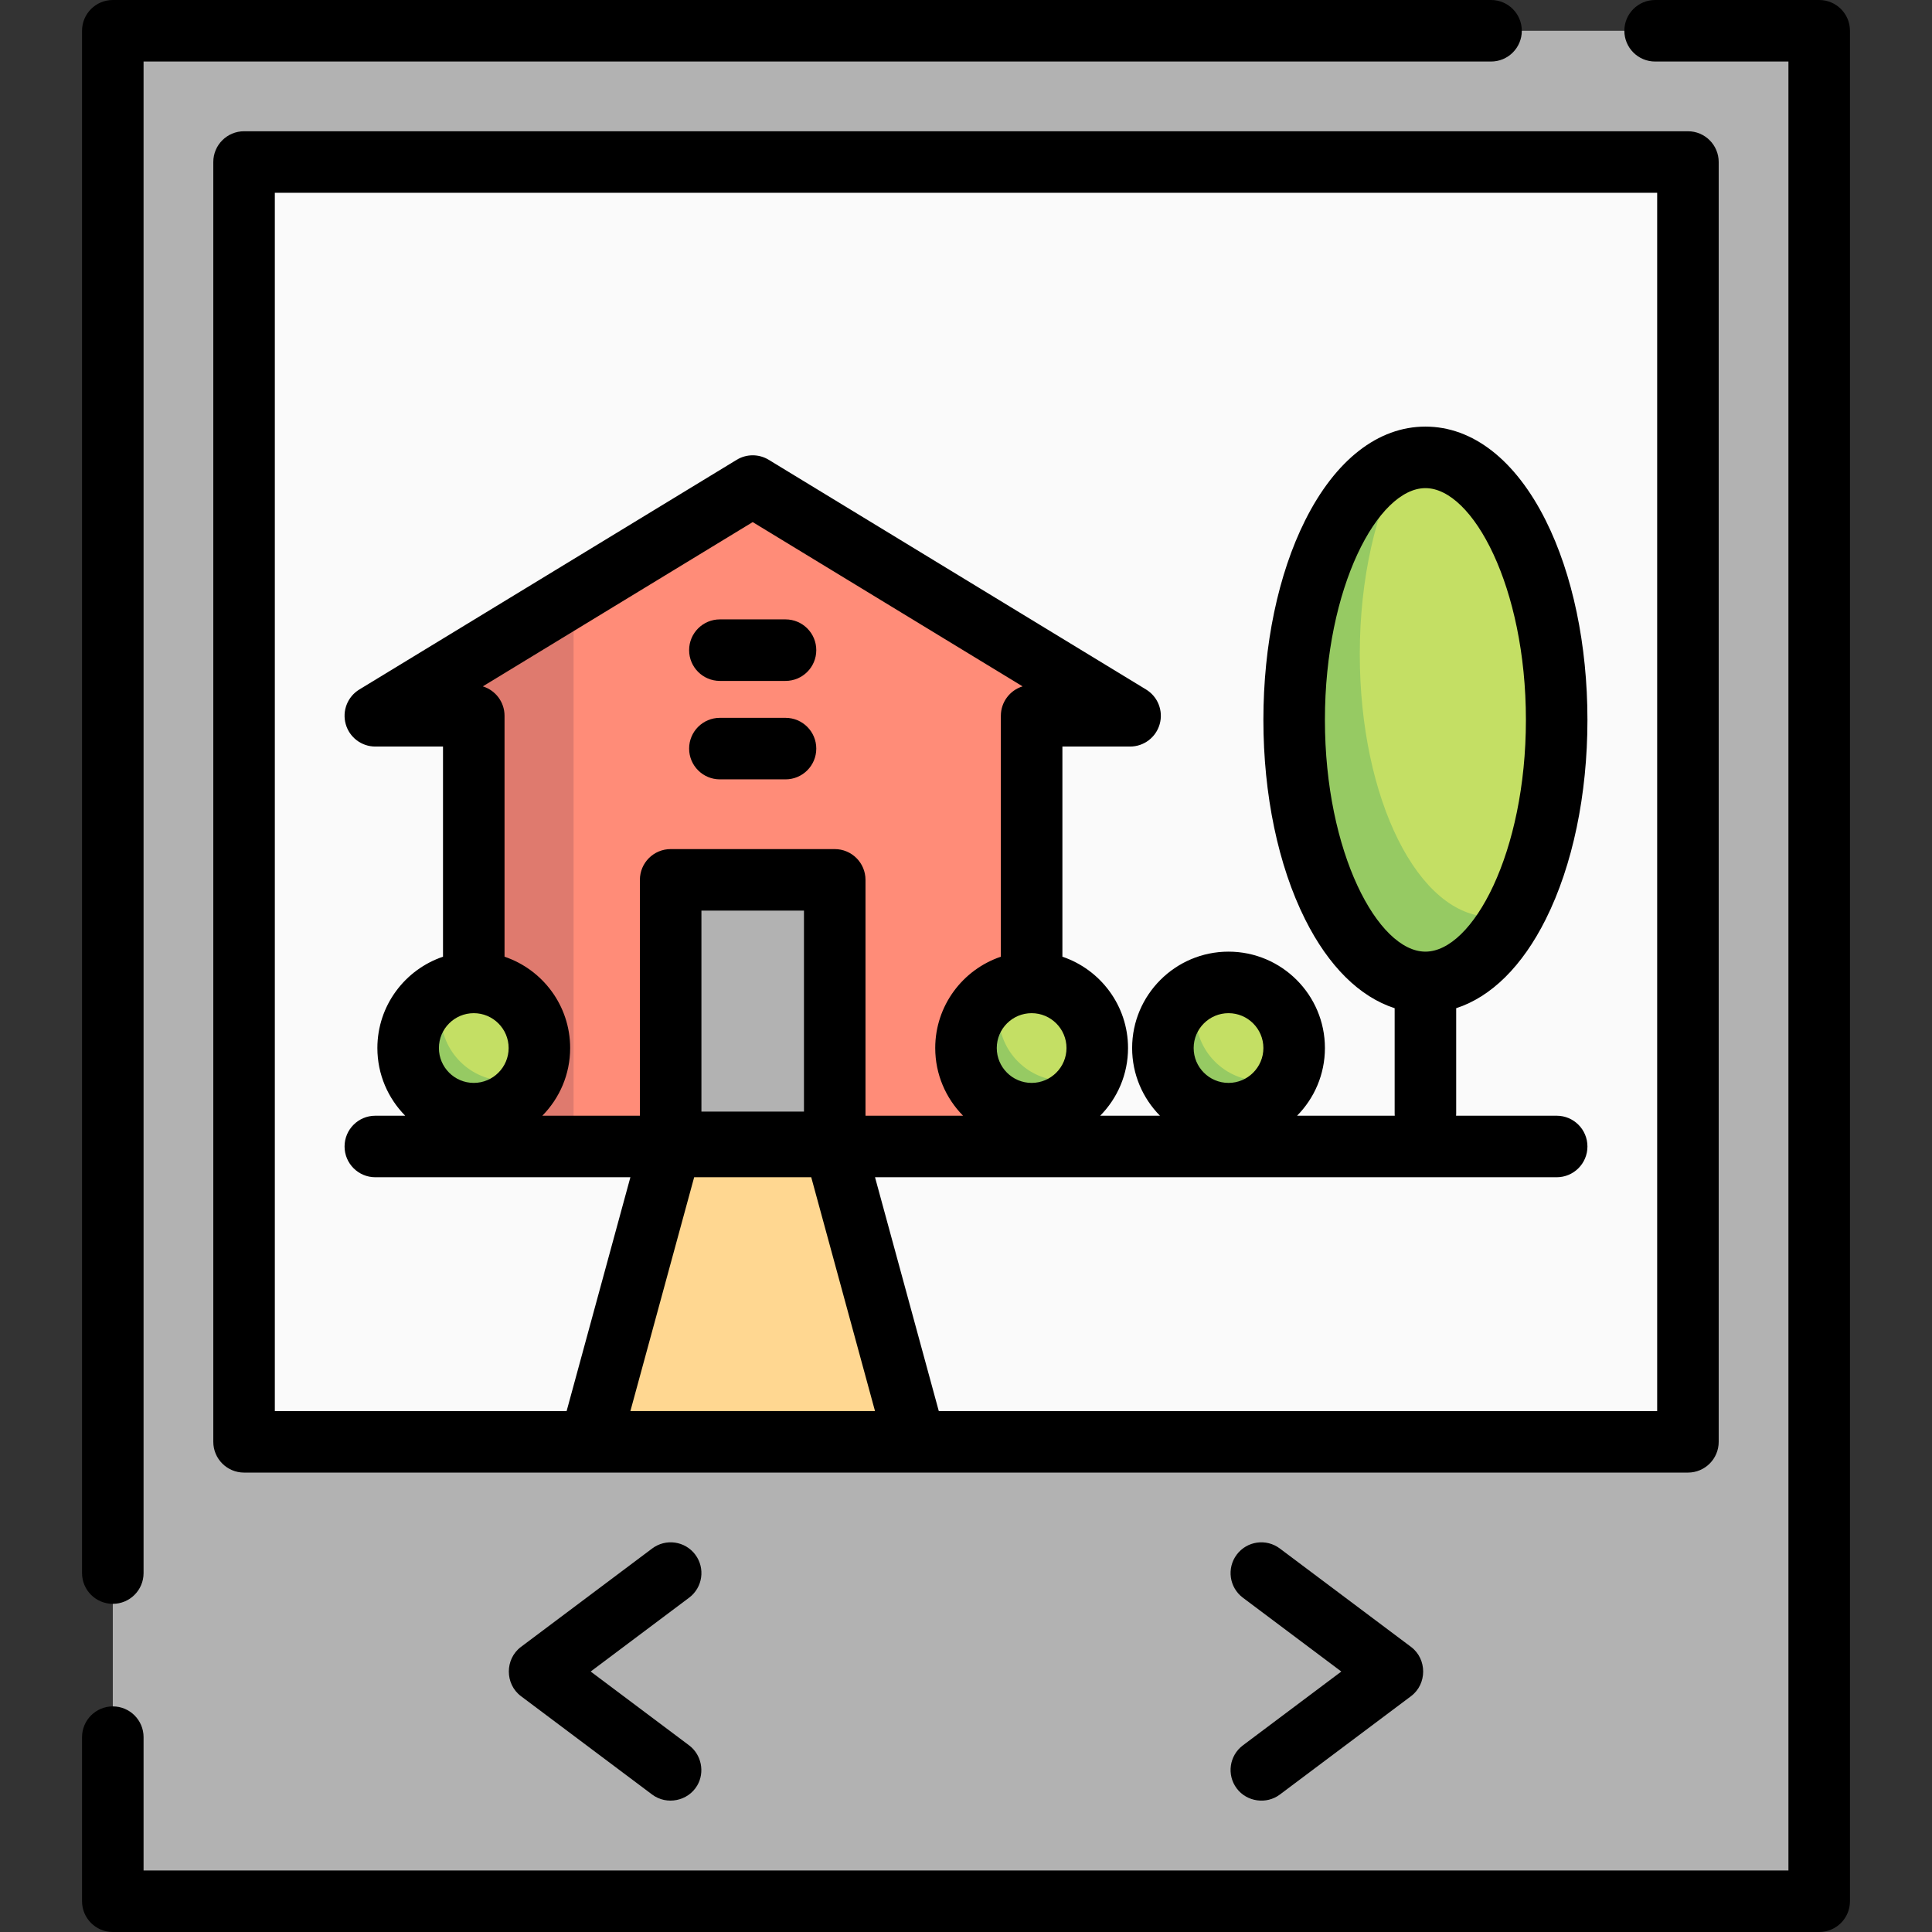 <?xml version="1.0" encoding="iso-8859-1"?>
<!-- Generator: Adobe Illustrator 19.0.0, SVG Export Plug-In . SVG Version: 6.00 Build 0)  -->
<svg version="1.1" id="Layer_1" xmlns="http://www.w3.org/2000/svg" xmlns:xlink="http://www.w3.org/1999/xlink" x="0px" y="0px"
	 viewBox="0 0 512 512" style="enable-background:new 0 0 512 512;" xml:space="preserve">
<rect x="0" y="0" width="512" height="512" fill="#333333" stroke="none"/>
<rect x="29.894" y="8.153" style="fill:#B2B2B2;" width="452.212" height="495.694"/>
<rect x="64.679" y="42.938" style="fill:#FAFAFA;" width="382.641" height="339.159"/>
<polygon style="fill:#FF8C78;" points="99.465,189.69 125.554,189.69 125.554,302.743 273.393,302.743 273.393,189.69 
	299.482,189.69 199.473,128.815 "/>
<polygon style="fill:#DF7A6E;" points="99.465,189.69 125.554,189.69 125.554,302.743 152.005,302.743 152.005,157.709 "/>
<rect x="177.732" y="233.172" style="fill:#B2B2B2;" width="43.482" height="69.571"/>
<ellipse style="fill:#C4DF64;" cx="377.749" cy="190.777" rx="34.786" ry="69.571"/>
<path style="fill:#96CA63;" d="M395.142,242.955c-19.211,0-34.786-31.148-34.786-69.571c0-20.175,4.298-38.335,11.157-51.041
	c-16.234,5.879-28.55,34.27-28.55,68.434c0,38.423,15.574,69.571,34.786,69.571c9.125,0,17.423-7.035,23.628-18.53
	C399.353,242.552,397.272,242.955,395.142,242.955z"/>
<polygon style="fill:#FFD791;" points="221.214,303.83 177.732,303.83 156.387,382.098 242.56,382.098 "/>
<circle style="fill:#C4DF64;" cx="325.571" cy="277.741" r="17.393"/>
<path style="fill:#96CA63;" d="M334.268,286.437c-9.606,0-17.393-7.788-17.393-17.393c0-2.55,0.562-4.966,1.549-7.147
	c-6.036,2.728-10.245,8.789-10.245,15.844c0,9.605,7.787,17.393,17.393,17.393c7.055,0,13.116-4.208,15.844-10.245
	C339.233,285.874,336.818,286.437,334.268,286.437z"/>
<circle style="fill:#C4DF64;" cx="125.554" cy="277.741" r="17.393"/>
<path style="fill:#96CA63;" d="M134.251,286.437c-9.606,0-17.393-7.788-17.393-17.393c0-2.55,0.562-4.966,1.549-7.147
	c-6.036,2.728-10.245,8.789-10.245,15.844c0,9.605,7.787,17.393,17.393,17.393c7.055,0,13.116-4.208,15.844-10.245
	C139.216,285.874,136.801,286.437,134.251,286.437z"/>
<circle style="fill:#C4DF64;" cx="273.393" cy="277.741" r="17.393"/>
<path style="fill:#96CA63;" d="M282.089,286.437c-9.606,0-17.393-7.788-17.393-17.393c0-2.55,0.562-4.966,1.549-7.147
	c-6.036,2.728-10.245,8.789-10.245,15.844c0,9.605,7.787,17.393,17.393,17.393c7.055,0,13.116-4.208,15.844-10.245
	C287.055,285.874,284.639,286.437,282.089,286.437z"/>
<path d="M482.106,0h-43.482c-4.504,0-8.153,3.649-8.153,8.153s3.649,8.153,8.153,8.153h35.329v479.389H38.047v-35.329
	c0-4.504-3.65-8.153-8.153-8.153s-8.153,3.649-8.153,8.153v43.482c0,4.504,3.65,8.153,8.153,8.153h452.212
	c4.504,0,8.153-3.649,8.153-8.153V8.153C490.259,3.649,486.61,0,482.106,0z"/>
<path d="M29.894,425.033c4.503,0,8.153-3.649,8.153-8.153V16.306h357.096c4.504,0,8.153-3.649,8.153-8.153S399.646,0,395.142,0
	H29.894c-4.503,0-8.153,3.649-8.153,8.153V416.88C21.741,421.384,25.391,425.033,29.894,425.033z"/>
<path d="M455.473,382.098V42.938c0-4.504-3.649-8.153-8.153-8.153H64.679c-4.503,0-8.153,3.649-8.153,8.153v339.159
	c0,4.504,3.65,8.153,8.153,8.153h382.641C451.824,390.251,455.473,386.601,455.473,382.098z M125.554,268.501
	c5.095,0,9.24,4.145,9.24,9.24s-4.145,9.24-9.24,9.24s-9.24-4.145-9.24-9.24C116.314,272.646,120.459,268.501,125.554,268.501z
	 M133.707,253.537V189.69c0-3.669-2.423-6.771-5.756-7.795l71.522-43.535l71.522,43.535c-3.333,1.023-5.756,4.126-5.756,7.795
	v63.847c-10.099,3.411-17.393,12.968-17.393,24.204c0,6.984,2.82,13.32,7.378,17.936h-25.858v-62.505
	c0-4.504-3.65-8.153-8.153-8.153h-43.482c-4.503,0-8.153,3.649-8.153,8.153v62.505h-25.858c4.558-4.617,7.378-10.952,7.378-17.936
	C151.1,266.505,143.806,256.948,133.707,253.537z M273.393,286.981c-5.095,0-9.24-4.145-9.24-9.24c0-5.095,4.145-9.24,9.24-9.24
	s9.24,4.145,9.24,9.24S278.488,286.981,273.393,286.981z M185.885,294.59v-53.265h27.176v53.265H185.885z M214.987,311.983
	l16.898,61.962h-64.824l16.898-61.962H214.987z M439.168,373.945h-190.38l-16.898-61.962h180.646c4.504,0,8.153-3.649,8.153-8.153
	c0-4.504-3.649-8.153-8.153-8.153h-26.66c0.012-0.18,0.027-0.36,0.027-0.544v-27.949c9.253-2.993,17.496-11.087,23.737-23.567
	c7.126-14.25,11.049-33.016,11.049-52.84s-3.923-38.59-11.049-52.84c-8.024-16.046-19.349-24.884-31.89-24.884
	c-12.54,0-23.866,8.838-31.89,24.884c-7.126,14.25-11.049,33.016-11.049,52.84s3.923,38.59,11.049,52.84
	c6.241,12.479,14.483,20.575,23.737,23.567v27.949c0,0.184,0.015,0.363,0.027,0.544h-25.885c4.558-4.617,7.378-10.952,7.378-17.936
	c0-14.086-11.46-25.546-25.546-25.546s-25.546,11.46-25.546,25.546c0,6.984,2.82,13.32,7.378,17.936h-15.842
	c4.558-4.617,7.378-10.952,7.378-17.936c0-11.236-7.294-20.793-17.393-24.204v-55.694h17.936c3.655,0,6.863-2.432,7.851-5.952
	c0.986-3.519-0.489-7.266-3.611-9.166l-100.008-60.875c-2.603-1.586-5.874-1.586-8.478,0L95.228,182.725
	c-3.122,1.9-4.598,5.646-3.611,9.166c0.986,3.52,4.194,5.952,7.849,5.952h17.936v55.694c-10.099,3.411-17.393,12.968-17.393,24.204
	c0,6.984,2.82,13.32,7.378,17.936h-7.921c-4.503,0-8.153,3.649-8.153,8.153c0,4.504,3.65,8.153,8.153,8.153h67.593l-16.898,61.962
	H72.832V51.091h366.335V373.945z M316.331,277.741c0-5.095,4.145-9.24,9.24-9.24s9.24,4.145,9.24,9.24s-4.145,9.24-9.24,9.24
	S316.331,282.836,316.331,277.741z M377.749,252.195c-12.572,0-26.633-26.266-26.633-61.418s14.061-61.418,26.633-61.418
	s26.633,26.266,26.633,61.418S390.321,252.195,377.749,252.195z"/>
<path d="M190.777,206.539h17.393c4.503,0,8.153-3.649,8.153-8.153c0-4.504-3.65-8.153-8.153-8.153h-17.393
	c-4.503,0-8.153,3.649-8.153,8.153C182.624,202.89,186.275,206.539,190.777,206.539z"/>
<path d="M190.777,180.45h17.393c4.503,0,8.153-3.649,8.153-8.153c0-4.504-3.65-8.153-8.153-8.153h-17.393
	c-4.503,0-8.153,3.649-8.153,8.153C182.624,176.801,186.275,180.45,190.777,180.45z"/>
<path d="M327.745,473.953c2.664,3.552,7.859,4.297,11.414,1.631l34.786-26.089c4.278-3.207,4.278-9.837,0-13.045l-34.786-26.089
	c-3.604-2.701-8.713-1.971-11.414,1.631s-1.971,8.713,1.631,11.414l26.089,19.567l-26.089,19.567
	C325.774,465.241,325.044,470.352,327.745,473.953z"/>
<path d="M184.255,411.992c-2.702-3.602-7.812-4.331-11.414-1.631l-34.786,26.089c-4.278,3.207-4.278,9.837,0,13.045l34.786,26.089
	c3.838,2.879,9.485,1.739,11.918-2.387c2.083-3.53,1.14-8.201-2.135-10.657l-26.089-19.567l26.089-19.567
	C186.226,420.704,186.956,415.593,184.255,411.992z"/>
<g>
</g>
<g>
</g>
<g>
</g>
<g>
</g>
<g>
</g>
<g>
</g>
<g>
</g>
<g>
</g>
<g>
</g>
<g>
</g>
<g>
</g>
<g>
</g>
<g>
</g>
<g>
</g>
<g>
</g>
</svg>
